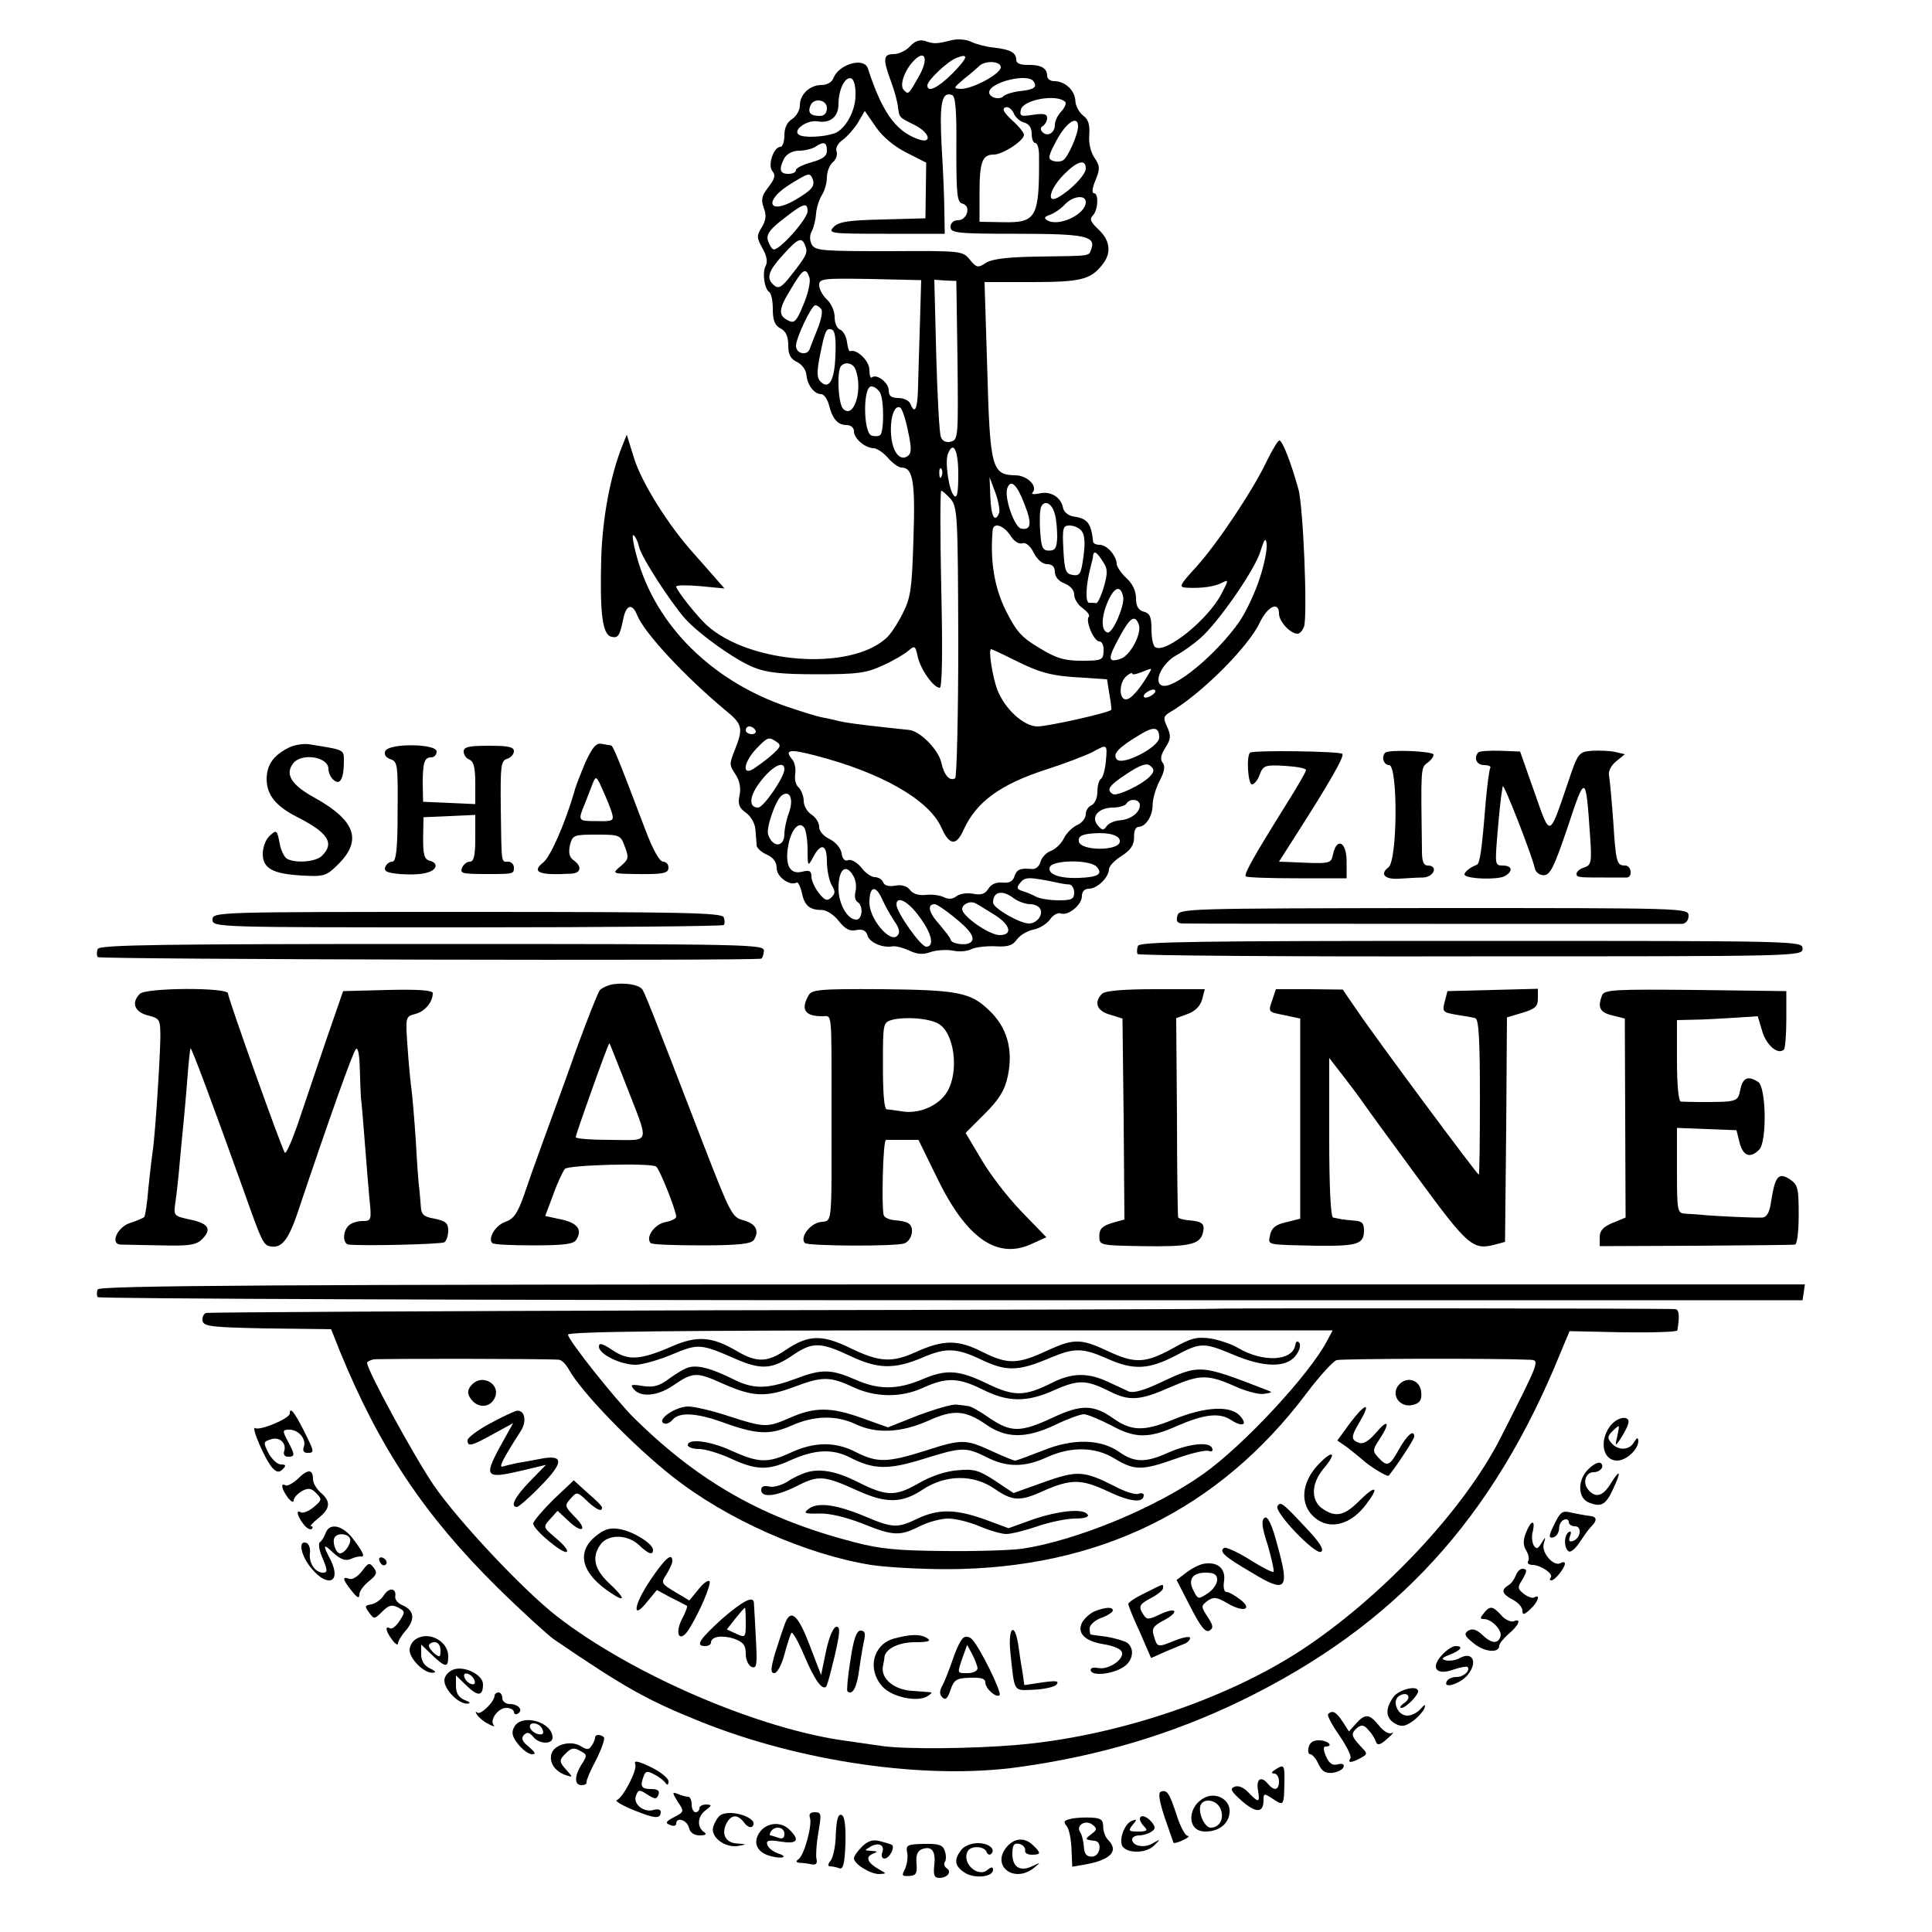 <?xml version="1.0" standalone="no"?>
<!DOCTYPE svg PUBLIC "-//W3C//DTD SVG 20010904//EN"
 "http://www.w3.org/TR/2001/REC-SVG-20010904/DTD/svg10.dtd">
<svg version="1.0" xmlns="http://www.w3.org/2000/svg"
 width="500pt" height="500pt" viewBox="0 0 500 500"
 preserveAspectRatio="xMidYMid meet">
<g transform="translate(0,500) scale(0.1,-0.1)"
fill="#000000" stroke="none">
<path d="M2355 4880 c-10 -11 -29 -20 -42 -20 -27 0 -29 -12 -7 -71 9 -24 17
-54 18 -67 4 -27 2 -25 44 -46 41 -21 45 -51 5 -35 -56 21 -91 71 -127 182
-10 30 -75 11 -89 -25 -4 -11 -17 -18 -31 -18 -30 0 -56 -24 -56 -53 0 -12 -9
-28 -20 -35 -13 -8 -20 -23 -20 -42 0 -17 -5 -30 -10 -30 -18 0 -34 -48 -21
-63 9 -11 6 -20 -11 -42 -17 -22 -19 -32 -11 -54 7 -19 5 -32 -6 -50 -13 -21
-13 -26 2 -53 11 -19 14 -35 9 -45 -10 -17 -4 -61 9 -69 5 -3 9 -23 9 -44 0
-29 5 -42 20 -50 14 -7 20 -21 20 -44 0 -24 6 -35 23 -43 12 -6 23 -20 24 -33
2 -26 20 -50 38 -50 7 0 16 -12 20 -27 9 -37 23 -53 46 -53 11 0 19 -7 19 -16
0 -19 28 -43 51 -44 8 0 25 -11 37 -25 12 -14 28 -25 35 -25 30 0 36 -37 31
-185 -4 -129 -7 -152 -28 -193 -13 -26 -32 -55 -43 -64 -94 -85 -353 -66 -464
34 -26 24 -79 91 -79 100 0 4 28 4 63 1 l62 -6 -21 24 c-11 13 -38 43 -59 67
-65 72 -134 182 -154 246 l-19 61 -12 -30 c-31 -78 -51 -187 -54 -290 -4 -142
3 -199 27 -203 17 -4 21 2 31 51 8 33 23 35 35 5 18 -46 125 -160 227 -245 46
-37 48 -47 26 -103 -15 -38 -15 -39 2 -65 10 -15 14 -35 10 -53 -5 -23 -1 -33
16 -45 13 -9 24 -28 25 -44 1 -15 3 -34 3 -41 1 -7 13 -18 27 -24 16 -7 25
-19 25 -35 0 -22 34 -47 52 -37 3 2 9 -9 13 -26 7 -34 20 -45 52 -45 12 0 32
-13 44 -29 16 -20 28 -27 45 -23 17 3 25 -1 29 -14 6 -19 40 -33 66 -28 8 1
27 -4 42 -11 21 -10 36 -11 55 -4 15 5 41 7 57 4 17 -4 39 -2 50 4 11 5 39 8
61 7 32 -2 45 2 56 18 8 11 27 22 42 25 16 3 35 15 43 26 8 12 21 19 28 16 19
-7 55 22 55 45 0 12 7 19 18 19 22 0 52 30 52 51 1 8 15 23 33 34 23 15 32 28
32 48 -1 15 4 27 11 27 19 0 37 28 37 57 0 15 8 43 18 62 13 25 15 38 8 47 -7
9 -5 20 7 39 14 22 15 30 5 53 -11 23 -10 28 4 37 83 48 204 169 235 233 20
43 50 57 50 24 0 -20 29 -52 48 -52 6 0 13 8 17 19 9 30 -2 312 -15 356 -19
68 -41 125 -49 125 -4 0 -18 -24 -32 -52 -34 -73 -127 -213 -183 -275 -45 -49
-46 -53 -24 -54 39 -2 72 3 91 13 17 9 17 7 -2 -29 -34 -66 -144 -155 -171
-138 -6 3 -10 24 -10 47 0 31 -4 41 -20 45 -14 4 -20 14 -20 35 0 18 -9 38
-25 52 -14 13 -25 30 -25 37 -1 21 -25 49 -44 49 -9 0 -16 3 -17 8 -5 47 -14
60 -49 65 -15 2 -27 12 -29 23 -5 27 -32 44 -61 37 -14 -3 -22 -2 -18 2 15 16
-13 45 -45 45 -60 1 -65 19 -72 274 l-7 226 122 0 c125 0 152 6 182 44 25 30
22 63 -9 92 -20 19 -24 27 -15 36 14 14 16 58 3 58 -6 0 -4 15 4 33 12 30 12
37 -2 58 -10 14 -16 38 -14 60 2 27 -3 41 -16 50 -10 8 -20 25 -20 39 -2 27
-27 50 -55 50 -10 0 -18 6 -18 14 0 20 -17 29 -51 28 -18 0 -29 4 -29 13 0 19
-15 27 -59 32 -20 2 -46 9 -58 15 -12 6 -34 8 -50 4 -40 -10 -46 -10 -69 -2
-14 4 -26 0 -39 -14z m24 -76 c-29 -51 -28 -49 -40 -37 -12 12 2 52 27 77 29
29 37 3 13 -40z m86 6 c-37 -37 -65 -51 -65 -31 0 13 52 62 75 71 33 13 31 2
-10 -40z m125 16 c0 -17 -72 -56 -103 -56 -21 1 -20 2 8 26 17 13 35 29 40 34
16 14 55 12 55 -4z m-376 -73 c0 -41 -27 -88 -54 -98 -30 -10 -79 -12 -92 -4
-18 11 19 39 47 35 34 -6 55 12 55 45 0 37 17 72 33 66 7 -2 12 -22 11 -44z
m461 36 c10 -15 1 -21 -37 -25 -17 -2 -36 -8 -41 -13 -11 -11 -37 -3 -37 10 0
26 101 51 115 28z m-200 -176 c0 -118 2 -137 16 -140 23 -6 12 -43 -12 -43
-11 0 -19 -7 -19 -17 0 -16 15 -18 172 -18 176 0 205 -6 192 -40 -7 -18 4 -17
-134 -19 -81 -1 -122 -6 -138 -16 -21 -14 -25 -13 -42 8 -19 23 -22 23 -209
22 -171 0 -191 1 -200 17 -6 11 -6 24 0 35 5 9 10 30 11 45 1 15 8 37 15 48 7
11 13 31 13 46 0 15 7 32 15 39 9 7 13 20 10 28 -3 9 3 21 16 30 11 8 29 28
39 44 l18 31 29 -42 c17 -25 47 -50 79 -66 l51 -26 -1 -72 -1 -72 -111 -3
c-90 -2 -114 -6 -127 -20 -15 -16 -7 -17 136 -17 l152 0 -1 55 c0 30 -3 107
-7 170 -6 114 0 144 27 134 9 -3 12 -42 11 -141z m282 123 c3 -3 -1 -14 -10
-24 -10 -10 -17 -26 -17 -35 0 -21 -19 -32 -32 -19 -6 6 -6 12 1 16 6 4 11 13
11 21 0 10 -9 12 -36 8 -31 -5 -36 -4 -32 13 5 26 94 42 115 20z m-617 -16 c0
-13 -7 -20 -18 -20 -24 0 -32 8 -25 26 8 22 43 17 43 -6z m510 -37 c13 -3 20
-14 20 -29 0 -13 4 -24 9 -24 6 0 10 -15 10 -32 1 -162 -6 -175 -95 -173 l-59
1 0 74 c0 81 7 100 37 100 23 0 78 36 78 51 0 6 -14 23 -31 38 -21 20 -27 30
-17 33 7 3 16 -4 21 -14 4 -11 16 -22 27 -25z m140 -10 c0 -21 -26 -80 -39
-88 -7 -4 -19 -4 -27 -1 -13 5 -11 13 11 54 25 46 55 65 55 35z m-650 -63 c0
-14 -11 -22 -40 -30 -22 -6 -40 -15 -40 -20 0 -6 -9 -10 -20 -10 -22 0 -25 12
-10 41 7 11 21 19 38 19 15 0 34 5 42 10 22 15 30 12 30 -10z m670 -46 c0 -16
-38 -56 -72 -75 -31 -17 -21 22 14 58 35 36 58 43 58 17z m-707 -27 c7 -19 -2
-29 -46 -55 -68 -39 -81 -2 -14 40 50 31 53 32 60 15z m707 -60 c0 -32 -71
-65 -100 -47 -9 6 -7 9 7 14 11 4 28 15 38 26 21 23 55 27 55 7z m-720 -24
c-1 -21 -77 -106 -89 -98 -5 2 -11 14 -14 24 -4 15 7 29 41 55 51 40 62 44 62
19z m-6 -89 c7 -18 4 -25 -37 -77 -23 -30 -32 -35 -43 -26 -22 18 -17 36 22
79 40 44 49 48 58 24z m11 -83 c3 -11 -4 -42 -16 -70 -18 -44 -24 -49 -40 -40
-26 13 -24 30 9 83 30 51 38 55 47 27z m286 -111 c-2 -58 -4 -133 -5 -167 -1
-61 -8 -78 -20 -48 -3 8 -17 15 -31 15 -18 0 -25 5 -25 20 0 20 -32 44 -44 33
-3 -3 -6 6 -6 20 0 23 -33 55 -50 48 -3 -1 -6 10 -8 24 -2 15 -10 29 -18 32
-8 3 -14 17 -14 33 0 15 -9 35 -20 45 -11 10 -20 27 -20 37 0 17 9 18 132 16
l132 -3 -3 -105z m97 -102 c2 -197 2 -206 -17 -211 -12 -3 -22 1 -26 12 -4 9
-9 104 -12 211 l-5 196 29 -2 28 -1 3 -205z m-352 131 c3 -6 -1 -27 -9 -47 -8
-21 -18 -45 -21 -54 -6 -20 -36 -14 -36 7 0 20 40 105 50 105 5 0 12 -5 16
-11z m36 -119 c-2 -65 -17 -90 -39 -67 -9 9 -9 25 -2 62 14 70 17 77 32 72 8
-3 11 -24 9 -67z m52 -36 c20 -52 -4 -130 -32 -102 -13 13 -17 100 -5 111 11
12 31 7 37 -9z m64 -61 c10 -20 10 -99 0 -109 -4 -3 -14 -4 -23 -1 -21 9 -22
127 0 127 8 0 18 -8 23 -17z m72 -99 c10 -46 9 -58 -2 -65 -20 -13 -39 13 -42
57 -3 42 9 78 24 69 5 -3 14 -31 20 -61z m130 -111 c0 -48 -3 -64 -11 -56 -13
13 -24 86 -16 108 14 36 27 11 27 -52z m-43 -5 c-3 -8 -6 -5 -6 6 -1 11 2 17
5 13 3 -3 4 -12 1 -19z m149 -95 c-11 -28 -21 -10 -23 40 l-2 52 15 -40 c8
-22 12 -45 10 -52z m65 23 c20 -50 18 -69 -8 -64 -18 3 -45 82 -36 105 9 24
25 9 44 -41z m-190 12 c17 -22 18 -46 19 -370 0 -191 -4 -349 -8 -352 -14 -9
-29 8 -36 41 -8 34 -56 82 -84 84 -9 1 -30 3 -47 5 -83 9 -112 13 -135 18 -14
4 -34 8 -45 10 -11 2 -49 14 -85 26 -196 66 -342 210 -391 386 -10 35 -14 62
-10 59 5 -2 12 -17 15 -31 7 -28 81 -142 119 -185 36 -40 128 -106 177 -126
35 -14 72 -18 165 -18 104 0 127 3 170 23 27 12 57 30 66 38 16 14 18 13 24
-15 7 -33 41 -81 57 -81 6 0 8 85 4 255 -3 140 -3 255 0 255 3 0 14 -10 25
-22z m269 -39 c4 -13 6 -40 6 -59 -1 -28 -5 -35 -21 -35 -17 0 -20 8 -23 49
-2 27 -1 55 2 63 8 21 29 11 36 -18z m-115 -55 c9 -15 22 -23 31 -20 8 3 20
-6 29 -24 9 -18 23 -30 35 -30 13 0 20 -7 20 -20 0 -13 10 -24 25 -30 15 -6
25 -17 25 -29 0 -11 10 -27 22 -35 12 -9 19 -18 16 -22 -10 -10 13 -64 27 -64
7 0 12 -10 11 -25 -1 -23 -4 -25 -56 -25 -45 0 -66 6 -110 33 -46 27 -60 43
-87 97 -30 60 -41 130 -34 208 2 21 28 13 46 -14z m184 12 c8 -9 10 -32 5 -66
-6 -45 -9 -51 -28 -48 -18 3 -21 11 -24 66 -3 56 -1 62 16 62 11 0 25 -6 31
-14z m461 -123 c-12 -37 -35 -86 -52 -111 -59 -85 -171 -178 -201 -166 -23 9
1 58 37 78 17 9 45 29 62 44 47 41 142 178 156 225 10 33 14 37 16 19 2 -12
-6 -53 -18 -89z m-406 44 c13 -19 13 -29 3 -65 -7 -24 -16 -43 -20 -43 -4 1
-12 1 -18 1 -11 0 -9 46 4 95 3 11 6 23 6 28 2 13 10 8 25 -16z m53 -93 c3
-23 -28 -95 -41 -91 -17 5 -16 41 1 80 17 39 34 44 40 11z m40 -70 c9 -23 -22
-81 -47 -89 -33 -11 -34 0 -4 54 28 53 41 62 51 35z m-320 -93 c66 -33 96 -41
179 -45 l59 -4 6 -38 c4 -22 6 -40 5 -41 -7 -8 -164 -43 -191 -43 -35 0 -84
44 -104 95 -12 32 -24 105 -16 105 2 0 30 -13 62 -29z m347 -33 c-24 -41 -47
-68 -60 -68 -19 0 -18 44 1 60 8 7 15 10 15 7 0 -4 10 -2 23 3 30 12 29 12 21
-2z m6 -58 c-8 -5 -17 -7 -19 -4 -3 3 1 9 9 14 8 5 17 7 19 4 3 -3 -1 -9 -9
-14z m-1025 -90 c3 -5 -1 -10 -9 -10 -9 0 -16 5 -16 10 0 6 4 10 9 10 6 0 13
-4 16 -10z m1045 -19 c0 -24 -95 -74 -110 -56 -11 14 4 30 59 63 37 23 51 21
51 -7z m-990 -11 c13 -9 10 -14 -15 -36 -16 -14 -38 -29 -47 -35 -29 -16 -22
20 9 53 30 31 32 32 53 18z m852 -50 c-2 -22 -8 -43 -13 -46 -5 -3 -9 -18 -9
-34 0 -15 -7 -30 -15 -34 -8 -3 -15 -13 -15 -23 0 -10 -10 -23 -22 -28 -13 -6
-28 -21 -35 -35 -6 -13 -22 -28 -33 -32 -12 -4 -24 -17 -27 -28 -3 -12 -13
-20 -22 -19 -31 3 -40 -1 -46 -20 -4 -12 -13 -17 -31 -15 -16 1 -29 -4 -36
-16 -9 -14 -19 -17 -40 -13 -15 3 -34 0 -42 -6 -10 -8 -21 -9 -33 -3 -10 5
-31 8 -47 6 -19 -2 -34 3 -41 13 -8 10 -21 14 -38 11 -16 -3 -28 0 -31 8 -3 8
-13 14 -22 14 -9 0 -25 11 -35 25 -11 13 -26 22 -34 19 -8 -4 -15 3 -17 18 -2
13 -15 28 -30 36 -17 8 -28 21 -28 32 0 11 -9 25 -20 32 -11 7 -20 23 -20 35
0 12 -6 28 -13 35 -8 6 -11 22 -9 35 2 13 -1 30 -8 38 -21 25 -6 27 59 10 171
-44 294 -114 327 -186 21 -48 39 -49 58 -6 33 72 95 117 212 155 50 16 104 37
120 45 40 22 40 22 36 -23z m116 -37 c-17 -21 -87 -55 -98 -48 -18 11 -10 22
37 53 35 23 51 28 60 20 10 -8 11 -14 1 -25z m-948 16 c0 -20 -54 -99 -68 -99
-26 0 -23 31 8 70 30 38 60 53 60 29z m12 -112 c-7 -18 -12 -43 -12 -55 0 -35
-30 -37 -42 -2 -6 17 20 92 36 102 21 14 30 -11 18 -45z m908 19 c0 -19 -24
-37 -52 -39 -13 -1 -28 -7 -34 -15 -8 -12 -12 -11 -23 2 -19 22 2 46 40 46 15
0 31 5 34 10 9 15 35 12 35 -4z m-860 -116 c0 -42 1 -43 13 -21 21 41 37 37
37 -8 0 -23 6 -50 12 -61 10 -16 10 -22 0 -32 -11 -11 -17 -9 -33 11 -10 13
-19 32 -19 42 0 15 -5 18 -24 13 -32 -8 -45 17 -36 68 8 43 29 65 42 45 4 -7
8 -32 8 -57z m808 21 c-5 -24 -101 -23 -106 1 -2 12 5 17 25 20 50 6 84 -3 81
-21z m-59 -65 c15 -18 3 -26 -46 -28 -52 -2 -83 10 -76 28 7 19 106 20 122 0z
m-630 -24 c6 -10 8 -28 5 -39 -3 -12 -1 -24 5 -27 16 -10 13 -46 -3 -46 -23 0
-46 41 -46 81 0 51 20 66 39 31z m531 -17 c8 -2 21 -4 28 -4 6 -1 12 -10 12
-21 0 -17 -7 -20 -40 -20 -22 0 -48 4 -58 9 -9 5 -25 12 -36 15 -15 5 -16 9
-5 22 12 15 22 15 99 -1z m-457 -42 c7 -16 21 -41 31 -56 14 -20 16 -31 8 -39
-19 -19 -72 44 -72 86 0 43 16 47 33 9z m341 2 c11 -8 30 -15 42 -15 12 0 24
-6 27 -14 6 -16 -11 -36 -30 -36 -24 0 -93 40 -93 54 0 29 24 34 54 11z m-245
-47 c33 -44 40 -78 18 -78 -14 0 -77 89 -77 109 0 24 30 9 59 -31z m194 5 c42
-26 49 -53 14 -53 -26 0 -96 48 -97 67 0 13 21 23 35 15 6 -3 27 -16 48 -29z
m-107 -4 c47 -37 61 -59 44 -69 -13 -8 -50 -2 -50 9 0 3 -14 21 -30 40 -27 30
-31 51 -11 51 5 0 26 -14 47 -31z"/>
<path d="M745 3064 c-38 -20 -54 -43 -55 -79 0 -42 23 -71 80 -100 79 -40 96
-67 64 -99 -16 -17 -70 -21 -92 -8 -7 5 -15 22 -18 38 -7 37 -8 38 -28 19 -9
-9 -16 -29 -16 -45 0 -38 27 -52 104 -56 55 -3 61 -1 92 30 62 62 43 113 -61
171 -62 34 -79 62 -55 91 23 26 90 15 90 -16 0 -10 6 -23 14 -29 16 -14 26 4
26 49 0 31 2 29 -91 44 -15 2 -39 -2 -54 -10z"/>
<path d="M1515 3027 c-12 -29 -26 -63 -29 -77 -23 -79 -61 -167 -80 -182 -32
-25 -11 -34 72 -29 26 1 29 19 6 35 -11 8 -13 20 -9 39 7 26 10 27 69 27 60 0
62 -1 73 -31 11 -28 10 -33 -10 -50 -24 -20 -23 -20 38 -21 73 -1 85 2 85 17
0 8 -6 15 -14 15 -9 0 -27 32 -46 83 -70 184 -83 217 -89 218 -3 0 -14 2 -24
4 -14 3 -24 -9 -42 -48z m69 -132 c5 -19 2 -21 -39 -20 -50 0 -50 0 -31 46 7
19 17 43 21 54 7 18 10 15 25 -20 10 -22 21 -49 24 -60z"/>
<path d="M997 3056 c-4 -9 2 -17 14 -21 18 -6 19 -15 18 -136 0 -99 -4 -129
-14 -129 -7 0 -15 -6 -18 -14 -4 -11 5 -15 38 -18 52 -4 87 3 92 19 2 6 -4 13
-14 15 -15 4 -18 15 -18 59 l1 54 67 3 67 3 0 -61 c0 -45 -4 -60 -14 -60 -8 0
-16 -7 -20 -15 -6 -16 -2 -17 74 -17 59 0 60 1 60 17 0 8 -7 15 -15 15 -18 0
-17 -10 -19 138 -1 109 0 123 16 128 10 3 18 12 18 20 0 11 -15 14 -65 14 -52
0 -65 -3 -65 -15 0 -9 7 -18 15 -21 11 -5 15 -21 15 -61 l0 -54 -67 3 -68 3
-1 45 c0 56 4 70 22 70 8 0 14 7 14 15 0 21 -125 22 -133 1z"/>
<path d="M3235 3052 c-10 -10 -5 -82 5 -82 6 0 15 11 20 25 9 24 14 26 65 23
30 -2 55 -6 55 -11 0 -4 -23 -44 -52 -90 -83 -133 -109 -179 -104 -185 3 -3
63 -5 133 -5 l128 0 0 44 c0 50 -25 63 -35 19 -6 -26 -3 -26 -112 -21 l-28 1
44 69 c87 136 126 204 120 210 -7 7 -232 10 -239 3z"/>
<path d="M3585 3052 c-11 -11 -4 -32 10 -32 23 0 22 -248 -2 -265 -23 -17 -9
-32 29 -29 18 1 45 3 61 3 28 1 40 31 12 31 -11 0 -15 11 -15 38 -3 213 -3
215 13 227 10 7 17 16 17 22 0 9 -116 14 -125 5z"/>
<path d="M3826 3053 c-13 -14 -5 -33 15 -33 11 0 18 -3 16 -7 -3 -5 -8 -44
-12 -88 -10 -125 -15 -160 -23 -163 -19 -7 -36 -22 -31 -27 10 -10 83 -12 102
-3 23 12 22 28 -4 28 -20 0 -20 3 -14 78 6 70 9 98 14 127 2 11 77 -182 83
-212 2 -10 12 -18 23 -18 17 0 27 21 62 124 46 139 47 139 58 -21 5 -70 3 -77
-15 -83 -11 -3 -20 -11 -20 -16 0 -10 5 -10 75 -10 25 0 50 0 55 0 16 1 12 31
-4 31 -22 0 -24 7 -31 115 -4 55 -9 108 -11 119 -2 10 6 26 19 36 l22 18 -25
6 c-14 3 -41 4 -60 3 -34 -3 -36 -4 -62 -82 -50 -146 -45 -144 -87 -25 l-37
105 -51 2 c-28 1 -54 -1 -57 -4z"/>
<path d="M3047 2630 c-4 -15 0 -20 16 -20 30 -1 1268 -1 1290 -1 10 1 17 9 17
21 0 20 -7 20 -659 20 -647 -1 -659 -1 -664 -20z"/>
<path d="M550 2620 c0 -20 7 -20 658 -20 362 0 661 3 665 6 3 3 3 12 0 20 -4
12 -108 14 -664 14 -652 0 -659 0 -659 -20z"/>
<path d="M2945 2552 c-3 -8 -3 -17 -1 -21 3 -4 391 -7 863 -6 851 0 858 0 858
20 0 20 -7 20 -857 20 -710 0 -859 -2 -863 -13z"/>
<path d="M253 2544 c-3 -7 -3 -17 0 -21 4 -6 1683 -10 1717 -4 3 1 6 9 7 20 1
17 -27 18 -859 18 -698 0 -861 -2 -865 -13z"/>
<path d="M1588 2453 c-14 -2 -31 -10 -36 -16 -5 -7 -33 -77 -62 -157 -28 -80
-67 -185 -85 -235 -18 -49 -41 -114 -51 -144 -15 -41 -25 -56 -46 -63 -26 -9
-46 -43 -34 -55 3 -4 51 -6 107 -6 76 0 103 3 110 14 17 26 4 44 -38 53 l-42
9 21 56 c11 31 25 60 30 66 9 10 221 16 236 6 9 -6 52 -114 52 -130 0 -5 -13
-11 -29 -14 -28 -6 -51 -40 -37 -54 3 -4 63 -6 132 -6 96 0 128 4 135 14 15
24 5 42 -27 51 -29 7 -34 17 -103 195 -139 361 -154 398 -160 404 -10 11 -44
16 -73 12z m30 -255 c64 -165 68 -148 -37 -148 -50 0 -91 3 -91 7 0 8 84 243
87 243 1 0 19 -46 41 -102z"/>
<path d="M362 2428 c-23 -23 -14 -47 21 -56 31 -8 32 -10 32 -58 -1 -60 -14
-260 -20 -294 -2 -14 -7 -56 -11 -95 -3 -38 -8 -72 -11 -75 -2 -2 -18 -9 -36
-15 -33 -10 -53 -54 -25 -56 7 0 54 -1 103 -2 75 -2 93 1 108 16 26 26 17 41
-32 51 -42 9 -42 10 -37 45 3 20 8 65 11 101 3 36 8 83 10 105 2 22 7 74 10
115 3 41 7 76 8 77 3 2 58 -146 139 -372 47 -133 50 -138 70 -141 27 -4 44 18
66 81 88 262 145 421 153 430 5 5 9 -12 10 -45 1 -30 2 -66 3 -80 2 -14 6 -65
10 -115 4 -49 9 -116 12 -147 6 -56 5 -58 -18 -58 -13 0 -29 -5 -36 -12 -16
-16 -15 -48 1 -49 45 -4 238 1 247 6 5 3 10 17 10 30 0 20 -7 25 -35 31 -29 5
-35 11 -36 33 -1 14 -3 35 -4 46 -2 11 -6 67 -9 125 -4 58 -9 116 -11 130 -2
14 -7 62 -10 107 -6 82 -6 82 20 89 24 6 45 30 45 54 0 7 -37 10 -116 8 l-116
-3 -45 -130 c-24 -71 -57 -168 -72 -213 -16 -46 -31 -80 -34 -75 -10 16 -147
400 -147 412 0 16 -212 15 -228 -1z"/>
<path d="M2092 2423 c-20 -36 -9 -53 36 -53 26 0 24 22 24 -250 0 -305 3 -277
-31 -283 -27 -6 -51 -40 -38 -54 9 -8 235 -9 257 -1 20 7 28 42 11 52 -5 4
-21 7 -35 8 -14 1 -27 7 -29 13 -6 21 -2 195 6 195 4 0 24 0 46 0 l38 0 47
-96 c75 -156 154 -213 242 -175 l42 19 -64 66 c-35 36 -82 97 -104 135 l-41
69 49 49 c38 38 52 61 60 97 15 70 -2 129 -50 173 -47 45 -82 51 -275 53 -165
1 -183 -1 -191 -17z m336 -72 c42 -23 55 -124 23 -177 -22 -36 -73 -58 -118
-50 -15 2 -33 5 -38 5 -7 1 -10 43 -10 113 0 111 0 112 25 119 34 8 93 4 118
-10z"/>
<path d="M2852 2428 c-22 -22 -13 -45 21 -54 l32 -10 3 -260 2 -260 -32 -9
c-26 -8 -33 -16 -33 -34 0 -24 1 -24 110 -26 123 -2 150 4 158 34 6 24 -1 30
-37 33 -14 1 -27 5 -27 8 -1 3 -3 120 -3 260 l-2 255 30 11 c19 7 32 20 37 37
l7 27 -127 0 c-85 0 -131 -4 -139 -12z"/>
<path d="M3292 2410 c-10 -29 -10 -29 31 -37 l42 -9 0 -259 0 -259 -36 -9
c-28 -6 -38 -15 -42 -33 -5 -27 -14 -25 123 -28 103 -1 120 4 120 40 0 19 -6
24 -25 25 -14 1 -29 3 -35 4 -5 1 -14 3 -20 4 -6 1 -10 77 -10 207 l0 206 38
-49 c20 -26 44 -58 52 -70 8 -12 71 -98 140 -192 129 -176 142 -187 199 -172
l26 7 3 291 2 290 40 12 c33 10 40 16 40 37 l0 25 -117 -3 -117 -3 -7 -27 c-7
-26 -5 -28 29 -34 21 -3 43 -7 50 -9 9 -3 12 -53 12 -205 0 -110 -1 -200 -3
-200 -4 0 -268 355 -317 428 l-35 51 -87 1 -86 0 -10 -30z"/>
<path d="M4146 2424 c-12 -31 -6 -44 27 -52 l32 -8 1 -258 1 -257 -34 -14
c-24 -10 -33 -20 -33 -37 l0 -23 248 1 c136 1 252 2 257 3 6 0 10 33 10 77 0
69 -2 78 -23 92 -29 19 -38 8 -48 -55 -4 -30 -11 -43 -23 -44 -20 -1 -106 3
-146 6 -16 2 -40 3 -52 4 -22 1 -23 4 -23 111 l0 111 77 -3 77 -3 8 -32 c9
-35 28 -42 51 -18 20 20 18 162 -3 175 -26 17 -40 11 -46 -20 -7 -32 -6 -32
-109 -32 -19 0 -39 1 -45 1 -6 1 -10 43 -10 106 l0 105 43 1 c23 0 70 3 104 5
l62 4 12 -40 c11 -36 41 -61 56 -46 3 3 6 38 6 78 l0 73 -235 3 c-208 2 -236
1 -242 -14z"/>
<path d="M253 1663 c-3 -6 -3 -16 0 -20 3 -4 997 -8 2209 -8 l2203 0 3 20 3
21 -2207 0 c-1751 0 -2207 -3 -2211 -13z"/>
<path d="M3147 1613 c-1 -1 -587 -3 -1302 -4 -715 -2 -1305 -5 -1312 -7 -6 -2
-10 -11 -9 -20 3 -15 22 -17 168 -20 l165 -2 23 -58 c103 -251 219 -424 407
-610 62 -61 129 -122 147 -135 182 -124 241 -157 375 -211 262 -106 588 -153
829 -119 208 29 396 85 577 173 397 194 649 469 824 900 l23 55 139 -3 c76 -1
140 1 140 5 6 36 5 53 -5 55 -16 2 -1187 3 -1189 1z m288 -82 c-45 -87 -216
-271 -320 -345 -125 -89 -330 -173 -469 -194 -28 -4 -118 -7 -201 -6 -120 1
-167 5 -235 23 -234 61 -399 154 -569 321 -48 48 -171 202 -171 216 0 8 282
11 989 11 l990 0 -14 -26z m-1988 -50 c7 -1 18 -12 25 -25 32 -58 165 -196
268 -277 140 -111 346 -202 514 -229 38 -6 127 -11 198 -11 391 1 703 154 930
456 33 44 68 82 77 85 13 4 412 5 498 1 29 -1 30 2 -73 -201 -95 -188 -310
-416 -520 -553 -196 -127 -481 -222 -734 -243 -118 -10 -285 -11 -345 -3 -27
4 -68 10 -90 13 -227 29 -560 172 -755 324 -88 69 -256 248 -318 339 -51 75
-172 297 -172 316 0 3 8 7 17 9 14 2 442 2 480 -1z"/>
<path d="M1740 1516 c-83 -36 -114 -38 -155 -10 -26 17 -35 20 -35 9 0 -20 58
-48 97 -47 18 1 60 13 93 27 67 28 73 28 164 -12 67 -29 95 -27 151 12 48 32
69 32 147 -5 70 -33 112 -34 184 -4 62 27 89 26 154 -5 65 -31 96 -30 178 5
62 26 83 26 145 -1 70 -32 110 -30 182 8 62 33 71 33 147 1 78 -33 135 -34
160 -4 10 12 15 27 11 34 -5 7 -9 6 -11 -6 -8 -41 -84 -44 -147 -7 -16 10 -49
21 -72 25 -36 5 -51 1 -97 -25 -71 -39 -98 -41 -168 -8 -70 33 -89 33 -155 3
-79 -37 -104 -38 -170 -5 -65 33 -102 32 -175 -1 -60 -27 -93 -25 -167 11 -74
36 -109 35 -168 -5 -47 -32 -75 -33 -127 -2 -63 37 -102 40 -166 12z"/>
<path d="M1785 1462 c-11 -2 -34 -16 -52 -29 -26 -20 -41 -24 -69 -20 -30 5
-34 4 -24 -8 18 -22 61 -18 100 8 54 37 62 37 131 6 77 -34 110 -36 185 -8 71
27 92 27 150 0 59 -28 126 -29 184 -2 60 27 90 26 153 -5 65 -33 115 -34 187
-1 61 27 82 26 140 -3 53 -27 80 -25 161 11 77 33 95 33 175 -3 25 -10 55 -18
67 -15 21 3 21 4 2 11 -171 66 -170 66 -276 16 -38 -18 -67 -26 -78 -21 -9 4
-34 16 -56 26 -51 23 -91 22 -141 -3 -72 -36 -98 -37 -169 -3 -74 36 -106 38
-169 11 -64 -27 -112 -27 -171 -1 -64 28 -88 29 -158 2 -72 -26 -107 -27 -160
0 -55 27 -87 36 -112 31z"/>
<path d="M2376 1337 l-78 -31 -67 24 c-80 29 -123 29 -186 1 -60 -26 -66 -26
-159 4 -42 14 -89 25 -105 25 -32 0 -81 -33 -64 -43 6 -4 16 0 23 8 17 21 60
19 128 -5 90 -33 124 -34 179 -10 60 27 117 28 168 4 53 -25 117 -22 187 9 66
30 96 28 152 -11 51 -35 103 -35 178 1 31 15 64 27 73 27 8 0 40 -13 71 -29
62 -34 97 -34 171 -1 69 30 109 35 139 15 31 -20 45 -12 21 13 -26 25 -91 21
-171 -12 -76 -31 -108 -30 -156 4 -50 35 -82 36 -156 1 -82 -38 -107 -39 -163
-1 -24 17 -49 31 -55 31 -6 1 -20 3 -31 4 -12 1 -56 -12 -99 -28z"/>
<path d="M1780 1260 c0 -5 13 -10 29 -10 16 0 53 -11 83 -25 65 -30 96 -31
154 -4 63 28 107 30 152 8 63 -33 101 -33 191 -5 99 31 110 32 164 5 52 -27
99 -27 157 0 62 28 125 27 175 -4 51 -31 71 -31 158 0 39 14 77 23 85 20 8 -3
12 0 9 7 -6 18 -61 12 -115 -12 -57 -26 -87 -25 -125 2 -48 34 -120 36 -198 4
-36 -14 -68 -26 -72 -26 -4 0 -31 11 -61 25 -68 31 -77 31 -173 0 -96 -30
-122 -31 -176 -4 -55 29 -110 28 -172 -1 -59 -27 -82 -26 -153 6 -54 25 -112
32 -112 14z"/>
<path d="M2089 1190 c-14 -4 -38 -15 -52 -25 -15 -9 -36 -15 -47 -12 -13 3
-20 0 -20 -9 0 -21 39 -17 94 11 55 28 70 26 156 -13 73 -33 114 -33 168 3 59
39 131 40 186 2 46 -32 66 -33 125 -6 73 32 99 32 169 -1 57 -27 92 -31 92 -9
0 4 -6 6 -14 3 -8 -3 -36 6 -62 20 -79 40 -96 41 -183 10 l-78 -28 -48 32
c-41 27 -55 31 -96 27 -30 -2 -70 -15 -102 -34 -60 -34 -82 -34 -156 3 -55 28
-97 36 -132 26z"/>
<path d="M2094 1096 c-16 -12 -13 -14 27 -13 26 1 70 -10 111 -26 79 -32 97
-33 148 -7 22 11 55 20 74 20 19 0 55 -9 81 -20 26 -11 57 -20 69 -20 13 0 49
9 81 20 32 11 76 20 97 20 24 0 37 4 33 10 -10 17 -73 11 -141 -12 l-64 -23
-62 23 c-76 27 -120 27 -173 2 -52 -25 -64 -25 -135 5 -74 31 -122 38 -146 21z"/>
<path d="M1219 1414 c-9 -11 -10 -20 -2 -32 15 -24 44 -27 59 -7 28 38 -27 75
-57 39z"/>
<path d="M3622 1418 c-26 -26 1 -65 38 -53 16 5 20 14 18 33 -3 30 -35 41 -56
20z"/>
<path d="M3493 1316 l-32 -44 26 -18 c14 -11 30 -24 37 -30 19 -18 66 -47 70
-43 19 23 66 94 66 101 0 20 -18 5 -39 -32 -25 -45 -31 -47 -54 -22 -15 16
-15 20 3 47 29 44 23 55 -9 17 -19 -22 -33 -30 -44 -26 -22 8 -21 16 4 58 29
50 11 44 -28 -8z"/>
<path d="M1268 1316 c-32 -17 -58 -37 -58 -43 0 -18 9 -16 67 16 l51 28 -35
-63 c-41 -76 -36 -82 57 -60 l63 15 -41 -42 c-39 -40 -53 -67 -34 -67 4 0 32
24 61 54 60 61 61 82 2 71 -20 -4 -47 -9 -61 -11 -14 -3 -31 -7 -38 -9 -13 -5
-2 17 46 92 16 25 10 54 -10 52 -7 -1 -39 -16 -70 -33z"/>
<path d="M3412 1210 c-45 -47 -49 -105 -9 -138 39 -33 95 -18 135 38 33 44 21
47 -21 5 -38 -38 -61 -43 -95 -19 -30 21 -29 65 4 104 35 41 24 50 -14 10z"/>
<path d="M1432 1119 c-28 -28 -52 -56 -52 -62 0 -16 79 -81 87 -73 4 4 -9 19
-28 35 -34 29 -34 29 -15 50 l19 21 29 -27 c36 -34 50 -22 14 13 -25 26 -25
28 -9 46 16 18 17 18 45 -9 15 -14 31 -24 34 -20 6 6 3 10 -47 54 l-24 22 -53
-50z"/>
<path d="M3306 1102 c-9 -15 98 -127 113 -118 8 6 -3 24 -41 64 -59 63 -64 67
-72 54z"/>
<path d="M3273 1072 c-9 -6 -8 -23 8 -71 10 -35 17 -66 15 -69 -3 -2 -31 12
-62 32 -31 19 -61 33 -66 30 -14 -9 0 -22 70 -63 90 -55 100 -46 69 66 -15 58
-26 80 -34 75z"/>
<path d="M1540 1023 c-50 -42 -34 -97 43 -147 38 -25 34 -11 -8 28 -38 36 -44
68 -20 100 20 26 69 25 98 -2 25 -24 37 -28 37 -13 0 16 -53 49 -88 54 -25 4
-39 -1 -62 -20z"/>
<path d="M1682 909 c-43 -64 -47 -105 -6 -53 l24 29 37 -20 c21 -10 39 -20 41
-21 2 -1 -4 -17 -13 -34 -20 -39 -6 -63 17 -28 28 44 60 119 54 126 -4 3 -17
-6 -29 -22 l-23 -28 -37 22 c-36 22 -37 23 -22 46 8 13 15 28 15 34 0 24 -20
6 -58 -51z"/>
<path d="M3115 953 c-11 -2 -31 -12 -45 -23 l-25 -19 36 -70 c26 -51 39 -67
49 -61 11 7 10 13 -5 36 -17 26 -17 28 0 41 16 11 24 10 53 -7 41 -24 65 -15
31 11 -13 10 -29 19 -35 19 -6 0 -9 12 -6 29 4 32 -17 50 -53 44z m35 -42 c0
-10 -11 -26 -25 -35 -23 -15 -25 -15 -35 5 -17 30 -5 49 30 49 23 0 30 -5 30
-19z"/>
<path d="M2963 877 c-24 -11 -43 -24 -43 -28 0 -4 13 -37 30 -73 l29 -67 38
17 c21 9 44 18 51 21 6 3 12 9 12 14 0 5 -18 2 -40 -7 -45 -18 -45 -18 -54 13
-6 18 -1 25 23 38 43 22 39 38 -5 18 -31 -15 -36 -15 -44 -3 -15 23 -12 28 20
45 17 9 30 20 30 25 0 12 4 13 -47 -13z"/>
<path d="M1867 809 c-58 -53 -68 -69 -42 -69 8 0 15 4 15 9 0 16 29 20 60 10
24 -9 30 -17 30 -39 0 -16 7 -30 15 -34 14 -5 15 5 11 77 -2 45 -5 85 -5 90
-2 18 -30 3 -84 -44z m63 -9 c0 -38 -1 -39 -25 -28 l-24 11 22 28 c12 15 23
28 25 28 1 1 2 -17 2 -39z"/>
<path d="M2833 830 c-12 -5 -26 -18 -32 -28 -15 -28 6 -49 54 -57 21 -3 43
-11 47 -18 12 -18 -31 -49 -59 -44 -15 3 -22 0 -20 -7 5 -14 56 -9 85 10 24
16 29 46 10 62 -7 5 -31 12 -53 16 -22 3 -41 5 -42 6 -2 0 -3 7 -3 16 0 9 14
21 30 27 17 6 30 15 30 19 0 10 -19 9 -47 -2z"/>
<path d="M2031 797 c-5 -13 -16 -47 -25 -75 -12 -42 -12 -52 -2 -52 7 0 19 21
26 48 7 26 15 51 18 56 3 4 18 -22 34 -60 26 -62 46 -89 56 -79 3 2 12 38 22
79 14 60 15 76 5 76 -8 0 -19 -25 -27 -62 l-13 -63 -30 78 c-30 79 -49 95 -64
54z"/>
<path d="M2201 704 c-7 -42 -10 -78 -8 -81 13 -12 25 10 31 59 4 29 10 63 13
76 3 15 1 22 -10 22 -10 0 -18 -21 -26 -76z"/>
<path d="M2615 722 c11 -104 7 -97 60 -95 26 1 53 7 59 13 8 10 0 11 -36 6
l-47 -7 -5 35 c-4 20 -8 52 -11 71 -10 61 -27 41 -20 -23z"/>
<path d="M2312 759 c-53 -16 -68 -79 -29 -123 24 -28 91 -42 117 -26 8 5 13
10 10 10 -3 1 -25 2 -49 4 -48 3 -82 32 -76 64 2 9 4 20 4 24 3 21 37 38 79
38 34 0 43 3 32 10 -18 12 -44 11 -88 -1z"/>
<path d="M2494 762 c-7 -4 -19 -29 -28 -56 -9 -26 -21 -57 -27 -68 -8 -14 -8
-23 0 -31 8 -8 14 -2 21 20 9 26 16 30 50 31 28 1 40 -2 40 -12 0 -16 28 -41
37 -33 6 7 -50 122 -71 144 -6 7 -16 9 -22 5z m36 -79 c0 -7 -11 -13 -25 -13
-29 0 -28 -2 -14 40 l12 33 13 -24 c7 -13 13 -30 14 -36z"/>
<path d="M750 1342 c0 -13 -77 -45 -89 -38 -14 9 26 -85 45 -104 11 -11 17
-11 26 -2 9 9 8 12 -5 12 -9 0 -23 13 -32 29 -14 28 -14 30 6 36 23 8 42 -11
34 -32 -2 -7 2 -13 10 -13 19 0 19 4 0 40 -15 28 -14 30 4 30 24 0 45 -25 37
-45 -3 -9 0 -15 9 -15 20 0 19 2 -10 60 -24 47 -35 60 -35 42z"/>
<path d="M4166 1308 c-28 -39 -17 -88 19 -88 24 0 55 29 55 51 -1 10 -3 9 -11
-3 -12 -22 -42 -23 -59 -2 -11 12 -10 18 5 32 17 16 17 16 11 -13 -7 -28 -6
-29 7 -10 7 11 17 28 20 38 10 26 -28 22 -47 -5z"/>
<path d="M4112 1199 c-30 -27 -30 -77 1 -88 31 -12 43 -5 61 34 22 46 20 56
-4 18 -21 -36 -41 -41 -60 -18 -15 18 -6 45 14 45 18 0 30 16 18 24 -5 3 -19
-4 -30 -15z"/>
<path d="M771 1173 c-13 -12 -28 -20 -32 -17 -14 8 -10 -10 6 -32 8 -10 15
-14 15 -7 0 7 10 17 21 24 17 9 25 8 38 -6 15 -15 14 -18 -8 -36 -12 -10 -27
-16 -32 -13 -14 8 -10 -9 6 -30 8 -11 18 -16 22 -13 3 4 3 7 -2 7 -4 0 4 9 19
21 31 25 33 43 6 66 -11 10 -20 25 -20 35 0 26 -13 27 -39 1z"/>
<path d="M4026 1062 c-19 -37 -20 -45 -4 -40 7 3 13 13 13 23 0 10 6 20 13 22
6 3 12 0 12 -6 0 -6 7 -11 16 -11 19 0 15 -31 -5 -38 -10 -3 -12 0 -8 12 4 10
3 15 -3 11 -13 -8 -13 -42 0 -50 5 -3 17 7 27 22 10 15 23 34 30 41 18 18 16
27 -4 29 -10 1 -30 5 -45 8 -23 6 -29 3 -42 -23z"/>
<path d="M3949 1033 c-8 -20 -7 -33 1 -46 6 -10 8 -22 5 -27 -4 -6 2 -10 12
-10 22 -1 55 -24 46 -33 -3 -4 -3 -7 2 -7 9 0 34 31 35 43 0 5 -5 5 -11 2 -17
-11 -50 26 -44 49 6 20 5 20 -6 2 -9 -15 -13 -16 -20 -5 -4 8 -6 24 -2 36 7
32 -5 29 -18 -4z"/>
<path d="M843 1033 c-4 -10 -10 -21 -15 -24 -5 -3 -2 -22 7 -42 13 -31 13 -37
1 -37 -20 0 -37 24 -34 50 2 13 -3 25 -9 27 -23 8 -14 -34 13 -66 42 -51 78
-36 50 21 -22 42 -20 45 8 18 18 -16 30 -20 43 -15 10 5 21 7 26 7 13 -3 7 11
-19 45 -27 36 -61 43 -71 16z m62 -13 c7 -11 -12 -40 -25 -40 -11 0 -21 30
-14 41 7 12 31 11 39 -1z"/>
<path d="M982 961 c2 -7 7 -12 11 -12 12 1 9 15 -3 20 -7 2 -11 -2 -8 -8z"/>
<path d="M937 934 c-11 -14 -25 -23 -33 -20 -19 7 -18 -1 6 -31 14 -18 20 -21
20 -10 0 9 11 24 25 35 20 16 22 22 12 35 -11 14 -14 13 -30 -9z"/>
<path d="M3923 923 c-4 -10 -12 -22 -20 -26 -19 -12 -16 -22 12 -37 14 -7 25
-20 25 -28 0 -12 4 -12 20 3 20 18 28 41 11 31 -4 -3 -17 1 -27 9 -16 12 -17
17 -6 34 15 25 15 31 2 31 -6 0 -14 -8 -17 -17z"/>
<path d="M993 871 c-7 -11 -21 -21 -32 -23 -17 -3 -18 -5 -6 -21 13 -18 14
-18 34 2 17 17 25 19 41 11 19 -10 19 -12 4 -35 -9 -14 -20 -22 -25 -19 -14 8
-10 -9 6 -30 8 -11 15 -15 15 -9 0 5 9 21 20 33 25 29 22 52 -7 65 -13 5 -22
16 -20 24 3 22 -17 23 -30 2z"/>
<path d="M3840 825 c-10 -12 -10 -15 0 -15 21 0 49 -30 43 -46 -7 -19 -23 -18
-48 6 -14 13 -25 16 -35 10 -12 -8 -10 -14 14 -33 28 -23 66 -26 66 -6 0 5 11
19 25 31 27 23 33 41 12 32 -7 -2 -22 4 -32 16 -22 24 -29 25 -45 5z"/>
<path d="M1078 759 c-10 -5 -18 -19 -18 -29 0 -23 37 -60 59 -59 11 0 9 4 -6
11 -15 7 -23 20 -23 36 l0 26 28 -27 c35 -33 42 -34 42 -3 0 38 -49 65 -82 45z
m62 -30 c0 -18 -2 -19 -15 -9 -8 7 -15 16 -15 21 0 5 7 9 15 9 9 0 15 -9 15
-21z"/>
<path d="M3732 717 c-31 -33 -15 -54 29 -38 18 6 34 9 37 7 8 -9 -10 -26 -28
-26 -10 0 -22 -4 -25 -10 -14 -23 35 -8 54 16 26 33 12 61 -21 43 -10 -6 -27
-8 -36 -6 -13 3 -11 7 11 15 29 12 35 22 14 22 -8 0 -23 -10 -35 -23z"/>
<path d="M1173 679 c-13 -5 -23 -17 -23 -28 0 -24 37 -61 59 -60 10 0 8 4 -6
9 -16 7 -23 18 -23 37 l0 27 28 -27 c29 -28 42 -27 42 4 0 25 -49 49 -77 38z
m55 -28 c3 -8 -1 -12 -9 -9 -7 2 -15 10 -17 17 -3 8 1 12 9 9 7 -2 15 -10 17
-17z"/>
<path d="M3606 608 c-22 -31 -20 -55 5 -69 17 -9 26 -7 47 8 14 11 27 26 29
34 3 9 0 8 -10 -3 -8 -10 -24 -18 -35 -18 -25 0 -41 38 -21 51 21 13 34 -3 14
-18 -11 -7 -14 -13 -8 -13 11 0 43 32 43 43 0 17 -50 5 -64 -15z"/>
<path d="M1280 612 c0 -16 -37 -52 -45 -44 -5 4 -5 1 -1 -5 4 -7 17 -18 29
-24 12 -7 19 -8 15 -4 -12 13 11 45 32 45 11 0 20 -5 20 -11 0 -5 5 -7 10 -4
15 9 2 25 -21 25 -10 0 -19 7 -19 15 0 8 -4 15 -10 15 -5 0 -10 -4 -10 -8z"/>
<path d="M3437 564 c-3 -3 10 -28 29 -55 19 -28 32 -54 29 -59 -8 -13 1 -13
26 0 19 11 19 11 -1 32 -24 26 -24 32 -7 47 11 8 18 7 29 -7 9 -9 17 -23 19
-30 4 -10 11 -8 29 8 14 12 19 19 12 15 -7 -4 -21 4 -33 19 -25 31 -36 32 -60
5 l-18 -20 -16 25 c-17 26 -27 31 -38 20z"/>
<path d="M1331 531 c-8 -14 -6 -25 10 -45 11 -14 27 -26 36 -26 11 0 8 5 -8
19 -18 14 -21 23 -13 31 8 8 14 7 24 -5 15 -19 50 -20 50 -2 0 41 -80 63 -99
28z m73 -7 c4 -11 1 -14 -11 -12 -9 2 -18 9 -21 16 -6 18 25 15 32 -4z"/>
<path d="M1540 503 c0 -5 -4 -14 -9 -21 -7 -11 -12 -11 -28 -1 -26 16 -69 4
-76 -20 -6 -23 9 -45 37 -55 19 -6 19 -6 3 12 -21 23 -21 27 -1 46 12 12 20
14 35 5 19 -10 19 -12 5 -34 -20 -31 -20 -55 -1 -55 8 0 14 3 13 8 -1 4 10 30
25 58 14 28 23 54 20 58 -9 8 -23 8 -23 -1z"/>
<path d="M3387 479 c-3 -11 -1 -19 4 -19 5 0 15 -11 21 -25 9 -19 18 -25 37
-23 13 2 26 8 28 15 3 7 -3 10 -15 7 -13 -4 -22 2 -30 20 -7 16 -8 26 -2 26
22 0 8 15 -14 16 -16 1 -26 -5 -29 -17z"/>
<path d="M1644 434 c6 -14 -31 -86 -48 -93 -5 -2 15 -14 45 -26 54 -22 69 -23
69 -4 0 6 -8 8 -18 5 -25 -8 -55 15 -46 37 6 16 9 16 29 3 20 -13 24 -13 29
-1 4 11 -2 15 -19 15 -26 0 -29 7 -19 34 5 13 10 13 27 4 12 -6 25 -16 29 -22
5 -7 8 -6 8 4 0 8 -21 25 -46 37 -34 16 -44 18 -40 7z"/>
<path d="M3300 420 c-10 -6 -11 -10 -2 -10 6 0 12 -9 12 -20 0 -24 -13 -26
-30 -5 -17 20 -30 10 -24 -20 5 -31 1 -31 -25 -4 -12 13 -26 19 -36 15 -13 -5
-9 -12 19 -37 37 -32 56 -31 56 2 0 18 1 19 25 3 27 -18 28 -18 29 43 1 46 -1
48 -24 33z"/>
<path d="M3004 363 c-7 -2 -4 -24 10 -66 12 -34 22 -64 23 -66 2 -2 13 1 25 7
13 6 18 11 11 11 -6 1 -19 25 -28 54 -19 58 -25 66 -41 60z"/>
<path d="M1754 337 c17 -25 17 -26 -10 -40 -21 -11 -23 -15 -10 -20 9 -4 16
-2 16 3 0 19 28 10 33 -10 3 -13 13 -20 29 -20 13 0 18 3 11 8 -19 12 -19 40
2 56 18 14 18 15 3 16 -10 0 -18 -4 -18 -10 0 -5 -4 -10 -10 -10 -5 0 -10 9
-10 20 0 11 -4 20 -9 20 -5 0 -17 3 -26 7 -16 6 -16 5 -1 -20z"/>
<path d="M3123 350 c-51 -20 -54 -90 -4 -90 35 0 60 19 63 48 4 31 -29 53 -59
42z m36 -32 c10 -25 -3 -48 -26 -48 -15 0 -33 38 -26 58 8 20 43 14 52 -10z"/>
<path d="M1864 302 c-6 -4 -14 -17 -18 -29 -9 -27 31 -57 66 -50 21 4 21 4 -3
6 -31 1 -43 24 -29 52 13 24 29 24 46 2 7 -10 16 -14 21 -10 20 21 -56 47 -83
29z"/>
<path d="M2096 296 c7 -18 -15 -99 -30 -108 -7 -5 -6 -8 4 -9 8 0 22 -2 31 -4
11 -2 15 3 12 14 -2 10 0 41 5 69 8 47 8 52 -9 52 -12 0 -16 -5 -13 -14z"/>
<path d="M2163 253 c0 -29 -7 -60 -13 -68 -8 -9 -8 -15 -2 -15 6 0 16 -2 24
-5 10 -4 14 11 16 64 1 48 -2 70 -10 74 -9 3 -13 -11 -15 -50z"/>
<path d="M2772 293 c-18 -4 -21 -7 -12 -18 7 -8 12 -35 13 -60 l2 -46 35 6
c65 12 86 35 58 63 -7 7 -13 22 -13 35 0 17 -6 22 -30 23 -16 1 -40 0 -53 -3z
m52 -40 c-17 -13 -17 -14 9 -17 21 -2 14 -41 -7 -41 -14 0 -20 7 -21 26 -1 14
-5 31 -10 38 -11 18 16 33 33 18 12 -9 11 -13 -4 -24z"/>
<path d="M2950 292 c0 -4 5 -13 12 -20 9 -9 6 -12 -16 -12 -25 0 -27 2 -15 17
12 14 12 16 -1 11 -21 -7 -37 -55 -23 -69 17 -17 63 -14 81 6 16 16 16 16 -4
5 -22 -14 -54 -8 -54 10 0 5 8 10 18 10 9 0 23 4 31 9 12 8 12 12 2 25 -14 17
-31 21 -31 8z"/>
<path d="M1966 258 c-19 -27 -7 -53 30 -62 31 -8 45 -1 16 8 -11 4 -23 13 -26
21 -4 12 2 14 34 9 43 -7 51 3 24 30 -22 23 -60 20 -78 -6z m64 -4 c0 -11 -5
-14 -16 -10 -9 3 -18 6 -20 6 -3 0 -2 5 1 10 10 16 35 12 35 -6z"/>
<path d="M2231 221 c-12 -12 -21 -25 -21 -30 0 -15 42 -41 65 -41 20 1 20 1 0
12 -30 17 -36 32 -17 40 15 6 14 7 -3 8 -18 1 -19 1 -2 11 21 12 38 4 30 -16
-3 -8 0 -15 6 -15 12 0 27 27 20 35 -2 2 -16 6 -31 10 -19 5 -32 1 -47 -14z"/>
<path d="M2607 222 c-44 -49 16 -98 69 -56 18 15 18 15 -3 5 -32 -16 -53 -4
-53 31 0 23 4 29 18 26 9 -2 16 -10 15 -16 -2 -7 6 -12 17 -12 24 0 25 4 4 24
-21 21 -47 20 -67 -2z"/>
<path d="M2348 204 c2 -12 -1 -30 -6 -41 -9 -17 -8 -19 11 -18 18 1 21 7 19
32 -2 21 2 32 13 37 26 10 37 -4 33 -40 -3 -27 0 -34 13 -34 21 0 33 16 19 25
-6 4 -8 11 -5 16 4 5 4 18 0 29 -5 15 -15 19 -54 18 -44 -1 -47 -3 -43 -24z"/>
<path d="M2489 214 c-21 -26 -19 -43 7 -60 25 -17 74 -12 74 7 0 8 -4 8 -14 0
-26 -22 -69 19 -51 49 9 14 42 12 48 -2 2 -7 8 -10 12 -6 13 12 -6 28 -34 28
-16 0 -35 -7 -42 -16z"/>
</g>
</svg>
